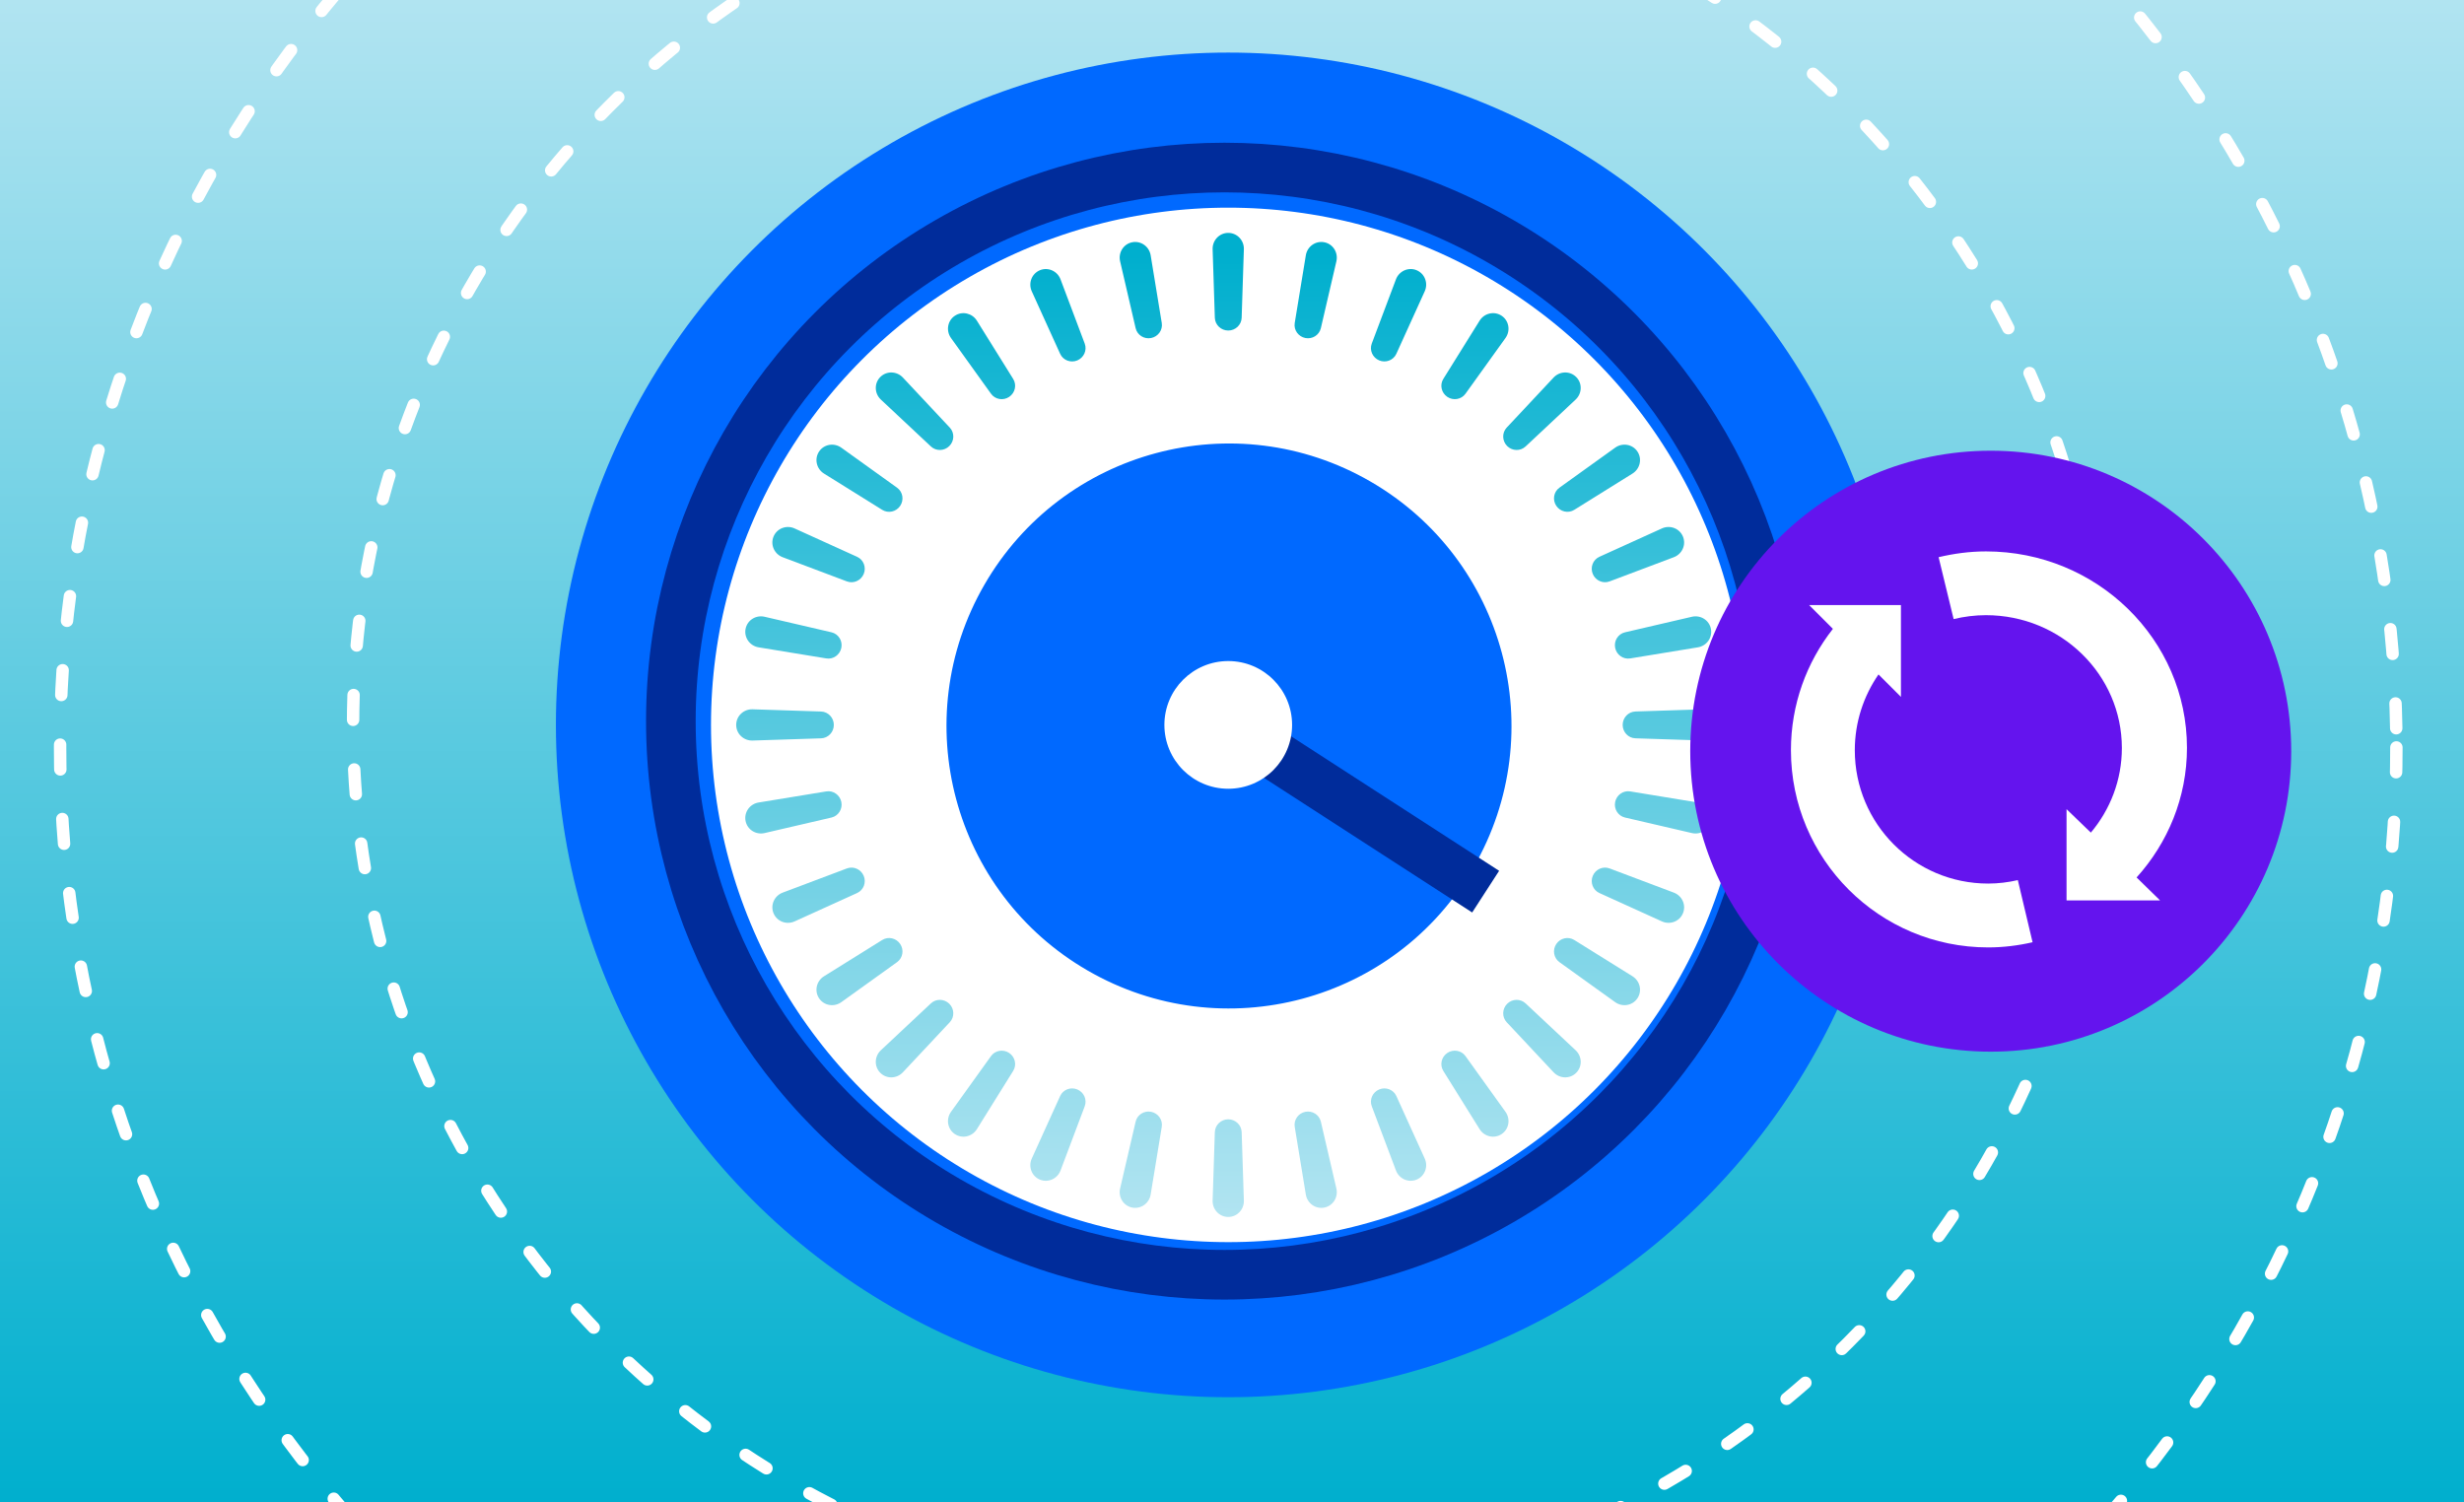 <?xml version="1.0" encoding="utf-8"?>
<svg xmlns="http://www.w3.org/2000/svg" fill="none" height="200" viewBox="0 0 328 200" width="328">
  <rect x="0" y="0" width="328" height="200" fill="#808080" stroke="none"/>
  <linearGradient gradientUnits="userSpaceOnUse" id="a" x1="164" x2="164" y1="0" y2="200">
    <stop offset="0" stop-color="#b1e4f1"/>
    <stop offset="1" stop-color="#00afce"/>
  </linearGradient>
  <linearGradient gradientUnits="userSpaceOnUse" id="b" x1="163.774" x2="163.5" y1="34.015" y2="162">
    <stop offset="0" stop-color="#00afce"/>
    <stop offset="1" stop-color="#b1e4f1"/>
  </linearGradient>
  <clipPath id="c">
    <path d="m0 0h328v200h-328z"/>
  </clipPath>
  <g clip-path="url(#c)">
    <path d="m0 0h328v200h-328z" fill="#fff"/>
    <path d="m0 0h328v200h-328z" fill="url(#a)"/>
    <circle cx="163.5" cy="96.5" fill="#fff" r="79.178" stroke="#0069ff" stroke-width="20.645"/>
    <circle cx="163.602" cy="96.641" fill="#0069ff" r="37.601" transform="matrix(.5 -.866 .866 .5 -1.892 190.004)"/>
    <path clip-rule="evenodd" d="m229 96.5c0 1.186-.996 2.117-2.182 2.079l-9.113-.294c-.955-.031-1.701-.83-1.701-1.785s.746-1.754 1.701-1.785l9.113-.294c1.186-.038 2.182.892 2.182 2.079zm-1.248-12.789c.23 1.162-.565 2.27-1.733 2.462l-9.015 1.478c-.936.153-1.817-.486-2.001-1.416s.389-1.847 1.312-2.062l8.899-2.067c1.153-.268 2.308.444 2.538 1.606zm-3.724-12.286c.454 1.094-.108 2.335-1.216 2.752l-8.55 3.22c-.887.334-1.875-.118-2.238-.993s.017-1.889.88-2.281l8.32-3.776c1.078-.489 2.351-.016 2.804 1.078zm-6.061-11.318c.658.984.349 2.309-.656 2.935l-7.751 4.83c-.806.502-1.864.254-2.393-.535-.528-.789-.353-1.861.418-2.415l7.419-5.326c.962-.69 2.304-.473 2.963.51zm-8.152-9.921c.838.837.791 2.196-.073 3.006l-6.663 6.244c-.694.65-1.781.612-2.453-.06s-.71-1.759-.06-2.453l6.244-6.663c.809-.864 2.168-.911 3.005-.073zm-9.921-8.151c.984.659 1.201 2.001.511 2.962l-5.326 7.419c-.554.771-1.626.946-2.415.417s-1.038-1.587-.535-2.392l4.83-7.751c.626-1.005 1.951-1.314 2.935-.655zm-11.318-6.062c1.094.454 1.567 1.727 1.078 2.805l-3.776 8.319c-.392.863-1.406 1.243-2.281.88-.875-.363-1.327-1.351-.993-2.238l3.22-8.55c.417-1.108 1.658-1.67 2.752-1.217zm-10.681-1.185c.268-1.153-.444-2.308-1.606-2.538-1.161-.23-2.27.565-2.461 1.733l-1.478 9.015c-.153.935.486 1.816 1.416 2.0.93.184 1.847-.389 2.062-1.312zm-14.395-3.786c1.186 0 2.117.996 2.079 2.182l-.294 9.114c-.031.955-.83 1.701-1.785 1.701s-1.754-.746-1.785-1.701l-.294-9.114c-.038-1.186.893-2.182 2.079-2.182zm-12.789 1.248c1.161-.23 2.27.565 2.461 1.733l1.478 9.015c.153.935-.486 1.816-1.416 2-.93.184-1.847-.389-2.062-1.312l-2.067-8.898c-.268-1.153.444-2.308 1.606-2.538zm-12.287 3.724c1.094-.454 2.335.109 2.752 1.217l3.22 8.55c.334.887-.118 1.875-.993 2.238-.875.363-1.889-.017-2.281-.88l-3.776-8.319c-.489-1.078-.016-2.351 1.078-2.805zm-11.318 6.062c.984-.659 2.309-.349 2.935.655l4.83 7.751c.503.806.254 1.864-.535 2.392s-1.861.354-2.415-.417l-5.326-7.419c-.69-.962-.473-2.304.511-2.962zm-9.921 8.151c.837-.837 2.196-.79 3.005.073l6.244 6.663c.65.694.612 1.781-.06 2.453s-1.759.71-2.453.06l-6.663-6.244c-.864-.809-.911-2.169-.073-3.006zm-8.152 9.921c.659-.984 2.001-1.201 2.963-.51l7.419 5.326c.771.554.946 1.626.418 2.415-.529.789-1.587 1.038-2.393.535l-7.751-4.83c-1.005-.626-1.314-1.952-.656-2.935zm-6.061 11.318c.453-1.094 1.726-1.567 2.804-1.078l8.32 3.776c.863.392 1.243 1.406.88 2.281s-1.351 1.327-2.238.993l-8.55-3.22c-1.108-.417-1.67-1.658-1.216-2.752zm-3.724 12.286c.23-1.162 1.385-1.874 2.538-1.606l8.899 2.067c.923.214 1.496 1.132 1.312 2.062s-1.065 1.569-2.001 1.416l-9.015-1.478c-1.168-.192-1.963-1.3-1.733-2.462zm.934 10.711c-1.186-.038-2.182.892-2.182 2.079s.996 2.117 2.182 2.079l9.113-.294c.955-.031 1.701-.83 1.701-1.785s-.746-1.754-1.701-1.785zm.799 12.407c-1.168.191-1.963 1.3-1.733 2.461.23 1.162 1.385 1.874 2.538 1.606l8.899-2.067c.923-.215 1.496-1.132 1.312-2.062s-1.065-1.569-2.001-1.416zm1.991 14.748c-.454-1.094.108-2.335 1.216-2.752l8.55-3.22c.887-.334 1.875.118 2.238.993s-.017 1.889-.88 2.281l-8.32 3.776c-1.078.489-2.351.016-2.804-1.078zm6.061 11.318c-.658-.984-.349-2.309.656-2.935l7.751-4.83c.806-.503 1.864-.254 2.393.535.528.789.353 1.861-.418 2.415l-7.419 5.326c-.962.69-2.304.473-2.963-.511zm8.152 9.921c-.838-.837-.791-2.196.073-3.005l6.663-6.244c.694-.65 1.781-.612 2.453.06s.71 1.759.06 2.453l-6.244 6.663c-.809.864-2.168.911-3.005.073zm9.921 8.152c-.984-.659-1.201-2.001-.511-2.963l5.326-7.419c.554-.771 1.626-.946 2.415-.417.789.528 1.038 1.586.535 2.392l-4.83 7.751c-.626 1.005-1.951 1.314-2.935.656zm11.318 6.061c-1.094-.453-1.567-1.726-1.078-2.804l3.776-8.32c.392-.863 1.406-1.243 2.281-.88s1.327 1.351.993 2.238l-3.22 8.55c-.417 1.108-1.658 1.67-2.752 1.216zm12.287 3.724c-1.162-.23-1.874-1.385-1.606-2.538l2.067-8.899c.215-.923 1.132-1.496 2.062-1.312s1.569 1.065 1.416 2.001l-1.478 9.015c-.191 1.168-1.3 1.963-2.461 1.733zm12.789 1.248c-1.186 0-2.117-.996-2.079-2.182l.294-9.113c.031-.955.83-1.701 1.785-1.701s1.754.746 1.785 1.701l.294 9.113c.038 1.186-.893 2.182-2.079 2.182zm12.789-1.248c-1.161.23-2.27-.565-2.461-1.733l-1.478-9.015c-.153-.936.486-1.817 1.416-2.001s1.847.389 2.062 1.312l2.067 8.899c.268 1.153-.444 2.308-1.606 2.538zm12.287-3.724c-1.094.454-2.335-.108-2.752-1.216l-3.22-8.55c-.334-.887.118-1.875.993-2.238s1.889.017 2.281.88l3.776 8.32c.489 1.078.016 2.351-1.078 2.804zm11.318-6.061c-.984.658-2.309.349-2.935-.656l-4.83-7.751c-.503-.806-.254-1.864.535-2.393.789-.528 1.861-.353 2.415.418l5.326 7.419c.69.962.473 2.304-.511 2.963zm9.921-8.152c-.837.838-2.196.791-3.005-.073l-6.244-6.663c-.65-.694-.612-1.781.06-2.453s1.759-.71 2.453-.06l6.663 6.244c.864.809.911 2.168.073 3.005zm8.152-9.921c-.659.984-2.001 1.201-2.963.511l-7.419-5.326c-.771-.554-.946-1.626-.417-2.415.528-.789 1.586-1.038 2.392-.535l7.751 4.83c1.005.626 1.314 1.951.656 2.935zm6.061-11.318c-.453 1.094-1.726 1.567-2.804 1.078l-8.32-3.776c-.863-.392-1.243-1.406-.88-2.281s1.351-1.327 2.238-.993l8.55 3.22c1.108.417 1.67 1.658 1.216 2.752zm3.724-12.287c-.23 1.162-1.385 1.874-2.538 1.606l-8.899-2.067c-.923-.215-1.496-1.132-1.312-2.062s1.065-1.569 2.001-1.416l9.015 1.478c1.168.191 1.963 1.3 1.733 2.461z" fill="url(#b)" fill-rule="evenodd"/>
    <circle cx="163" cy="96" r="73.697" stroke="#002c9b" stroke-width="6.606"/>
    <circle cx="163.5" cy="96.5" r="116.5" stroke="#fff" stroke-dasharray="3.3 6.61" stroke-linecap="round" stroke-width="1.652"/>
    <circle cx="163.5" cy="99.5" r="155.5" stroke="#fff" stroke-dasharray="3.3 6.61" stroke-linecap="round" stroke-width="1.652"/>
    <circle cx="40" cy="40" fill="#6414ee" r="40" transform="matrix(-1 0 0 1 305 60)"/>
    <path d="m275.092 107.695v12.172h12.453l-3.129-3.059c4.151-4.598 6.706-10.632 6.706-17.249 0-14.441-11.986-26.155-26.76-26.155-2.171 0-4.279.291-6.301.77l2.001 8.24c1.384-.333 2.831-.52 4.3-.52 10.006 0 18.095 7.928 18.095 17.687 0 4.266-1.554 8.198-4.13 11.258l-3.235-3.122z" fill="#fff"/>
    <path d="m243.98 83.726c-3.488 4.449-5.577 10.046-5.577 16.144 0 14.494 11.76 26.252 26.256 26.252 2.026 0 4.011-.251 5.911-.69l-1.963-8.27c-1.274.292-2.59.46-3.948.46-9.817 0-17.754-7.958-17.754-17.752 0-3.738 1.169-7.205 3.154-10.087l2.987 2.986v-12.217h-12.22l3.154 3.154z" fill="#fff"/>
    <path d="m163.296 96.408 34.469 22.289" stroke="#002c9b" stroke-width="6.606"/>
    <circle cx="163.5" cy="96.5" fill="#fff" r="8.5"/>
  </g>
</svg>